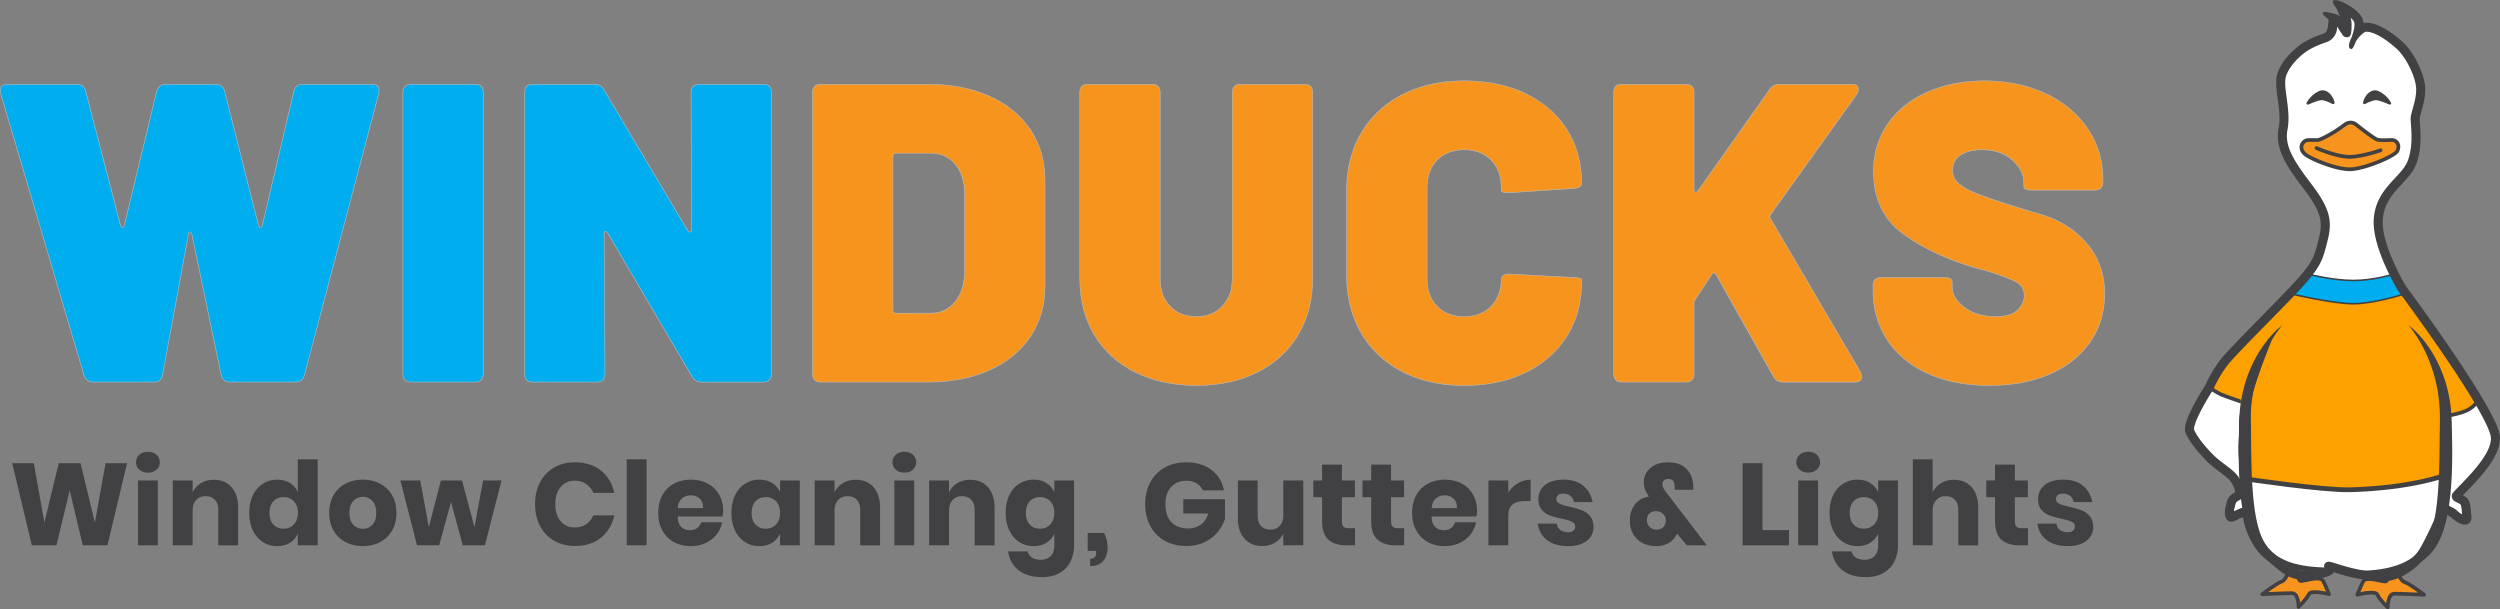 <svg height="1149.21" width="4715.08" viewBox="0 0 4715.08 1149.21" xmlns="http://www.w3.org/2000/svg">
  <rect x="0" y="0" width="4715.08" height="1149.21" fill="#808080" stroke="none"/>
  <title>Winducks - Window Cleaning, Gutters &amp;amp; Lights</title>
  <g data-name="Layer 2" id="Layer_2">
    <g id="DUCK">
      <path style="fill:#fff" d="M4460.5,58.46s-8.26,4.44-16,15c-4.89,6.67-7.2,18.81-10.67,17.34s-1.81-8.75-.47-12.27c.08-.2,1.25-3.27,3.12-7.43,4.27-11.28,7.61-25.38,4.42-31.13-2.29-4.12-6.87-8.23-11.77-11.76,1.07,2.39,2,4.42,2.59,5.67,3.23,6.86,1.71,22.4.91,28.76a7,7,0,0,1-12.73,3.07c-.34-.5-8.45-12.38-12.64-19.27a9.22,9.22,0,0,0-1.45-1.8l.36,4.69a28.12,28.12,0,0,1-19.06,28.82c-8.4,2.84-20.63,7.47-31.18,13.41-21,11.81-44.91,38-47.14,58.08-1.05,9.43.65,22,2.45,35.24,2.52,18.62,5.39,39.72,1.61,59-6,30.39,9.82,57.76,45.21,104,36.57,47.82,39,70.92,30.56,104.62l-.43,1.71c-7.82,31.3-10.74,43-35.47,73-12.1,14.7-45.19,48.44-77.2,81.08-32.26,32.9-65.62,66.92-74.83,78.77a222.75,222.75,0,0,0-27.49,46.34,7.06,7.06,0,0,1-.62,1.19c-.11.17-11,16.87-20.81,35.25-18.19,34.14-15.21,41.15-15.08,41.43,7.24,14.48,16.19,26.34,34.22,45.34,7.19,7.57,16.84,14.9,25.35,21.36,8.32,6.32,15.51,11.78,20.15,17.05,6.69,7.57,16.42,24.14,14,36.34a15.16,15.16,0,0,1-8.16,11c-6.48,3.24-6.92,5.14-8.79,13.13-.27,1.15-.56,2.36-.88,3.64a35.09,35.09,0,0,0-1,7.41l12.59-5.65a15.36,15.36,0,0,1,21.53,12.22c2,16.68,13.63,50.07,36.46,68.68,4.49,3.65,8.55,7.08,12.48,10.4,17.65,14.91,29.32,24.76,44.43,24.76,25.7,0,40.75-2.52,47-5a6.91,6.91,0,0,1-.21-7.68c2.91-4.78,8.08-3.33,10.86-2.55,3.06.86,6.45,1.9,10.36,3.1,20.34,6.21,51.1,15.63,85.73,15.42h0a5.79,5.79,0,0,1,.72,0c22.55,2.32,53.95-19.13,69.12-40.63,7-9.91,26.81-50.17,34.76-70.62.27-.69.53-1.38.78-2,1.88-5,4-10.71,9.51-12.8,2.23-.85,5.86-1.36,10.44,1.06.65.35,1.53.77,2.53,1.25,5,2.43,9.1,4.48,11.56,6.94a51.42,51.42,0,0,0,13.15,9.38c-.39-2.75-.6-5.5-.8-8.16-.45-5.85-.87-11.38-3-14.6a30,30,0,0,0-5.14-2.82c-4.71-2.25-9.57-4.57-10.62-9.69a8.84,8.84,0,0,1,2.18-7.73c3.16-3.61,7.55-8.13,12.64-13.37,22-22.67,58.86-60.62,58.84-89.38,0-.15,0-.29,0-.44.45-7.3-7-36.86-86.1-153.39-43.89-64.67-88.67-124.91-89.12-125.51-.13-.18-.26-.37-.37-.56-2-3.32-49.11-81.9-45.44-133.89,2.58-36.51,22.54-57.94,40.15-76.84,9.62-10.33,18.7-20.08,23.19-30.84,10.26-24.63,8-55.64,6.78-72.29-.28-3.89-.51-7-.51-9.17,0-4.8,1.73-11,3.91-18.86,3.47-12.49,7.78-28,6.23-42-2.55-22.88-20.24-57.46-37.13-72.56-25-22.33-47.13-34-60.83-32.14m151,908.88Zm30.42-17.32h0Z"></path>
      <path style="fill:#fca100;stroke:#414042;stroke-linecap:round;stroke-linejoin:round;stroke-width:7px" d="M4554.25,644.3s20.15,33.18,30.23,65.78,17.77,76.44,17.77,76.44,34.14-4.61,50.37-12.44c17.19-8.3,21.06-20.23,21.06-20.23l-48.31-74.59L4521,527.26s-56.54,11.56-89,12.45-91.46-12.45-91.46-12.45L4226.33,651.71l-44.52,45-15.11,34.08s14.22,9.48,21.92,13,46.82,16.6,46.82,16.6.23-14.52,4.44-24.23C4241.29,733,4286.4,633,4286.4,633"></path>
      <path style="fill:#00aeef;stroke:#414042;stroke-linecap:round;stroke-linejoin:round;stroke-width:3px" d="M4535.29,554.35s-57.51,18.52-96.6,18.52-117.32-18.52-117.32-18.52l30.87-37.6S4399.61,529,4438.69,529s76.7-12.29,76.7-12.29Z" id="necklinetop"></path>
      <path style="fill:#fca100;stroke:#414042;stroke-linecap:round;stroke-linejoin:round;stroke-width:9px" d="M4602.25,786.52l-366.81-26.07s-8.3,43.26-9.19,81.48,9.78,61.33,9.78,61.33,147.12,22,197.79,20.45c114.67-3.56,175.55-26.67,175.55-26.67s1.9-39.62,1.9-54.92C4611.27,809.93,4602.25,786.52,4602.25,786.52Z"></path>
      <path style="fill:#fca100" d="M4286.4,613.48s-59.26,56.7-60.15,137.42S4236,880.44,4236,880.44s147.12,22.5,197.79,19.18c114.67-7.51,175.55-32.32,175.55-32.32s1.9-83.69,1.9-116c0-68-51-118.26-51-118.26"></path>
      <path d="M4242.13,993a3.5,3.5,0,0,1-3.31-2.35c-5-14.35-14.86-159.16-15.76-174.31-1.5-25.07,4.83-55.36,5.1-56.64a3.5,3.5,0,0,1,6.85,1.45c-.06.3-6.4,30.66-5,54.77,1.82,30.61,11.19,160.39,15.38,172.43a3.5,3.5,0,0,1-2.15,4.46A3.55,3.55,0,0,1,4242.13,993Z"></path>
      <path d="M4598.31,988.76a3.43,3.43,0,0,1-1.49-.33,3.49,3.49,0,0,1-1.68-4.65c11.18-23.82,13.8-82.48,14.92-107.53.16-3.55.29-6.52.41-8.74,1-18.21-5.58-100.29-5.65-101.12a3.5,3.5,0,1,1,7-.56c.27,3.39,6.71,83.38,5.66,102.07-.12,2.21-.25,5.15-.41,8.66-1.23,27.63-3.79,85.11-15.57,110.19A3.5,3.5,0,0,1,4598.31,988.76Z"></path>
      <path style="fill:#f7941d;stroke:#414042;stroke-linecap:round;stroke-linejoin:round;stroke-width:7px" d="M4502.88,1084.71s3,13-6,12-35-9.89-40,0-11,25-11,25,34-9,38,0,19.48,24,19.48,24-.48-26,12.52-26,56,2,56,2-29-22-37-24-17-26-17-26Z" data-name="right foot" id="right_foot"></path>
      <path style="fill:#f7941d;stroke:#414042;stroke-linecap:round;stroke-linejoin:round;stroke-width:7px" d="M4335.63,1083.71s-3,13,6,12,35-9.89,40,0,11,25,11,25-34-9-38,0-19.48,24-19.48,24,.48-26-12.52-26-56,2-56,2,29-22,37-24,17-28,17-28Z" data-name="right foot" id="right_foot-2"></path>
      <path style="fill:#f7941d;stroke:#414042;stroke-linecap:round;stroke-linejoin:round;stroke-width:7px" d="M4443.42,234.74a16.67,16.67,0,0,0-20.19-.3c-5.32,3.94-11.52,8.44-15.42,11-8,5.34-31.11,18.67-36.44,18.67h-17.08a13.72,13.72,0,0,0-12.1,20.21,21.5,21.5,0,0,0,5.18,6.46c10.66,8.89,59.25,29.33,86.07,28.44s83.7-24.89,88.15-34.66a22.1,22.1,0,0,0,1.8-6.71A12.53,12.53,0,0,0,4510.23,264c-9.45.51-22.1.81-26.86-.78C4477.87,261.43,4456.35,244.9,4443.42,234.74Z" data-name="mouth outline" id="mouth_outline"></path>
      <path style="fill:#414042" d="M4506.38,197.29c2.31.41,4.14-1.75,3.13-3.64-.72-1.34-1.51-2.6-2.33-3.83a52.52,52.52,0,0,0-5.57-6.83,54,54,0,0,0-6.68-5.87,43.68,43.68,0,0,0-8.42-5.06l-.31-.14-.4-.16-.82-.31-.82-.3a9,9,0,0,0-1.16-.35,15.11,15.11,0,0,0-6.72-.16,19,19,0,0,0-7.07,3.14,28.58,28.58,0,0,0-7.11,7.28,35.25,35.25,0,0,0-4.11,8,31.7,31.7,0,0,0-1.23,4.31v0c-.43,2,2,3.67,4.07,2.76,0,0,13.3-7.27,20.49-7.14S4506.38,197.29,4506.38,197.29Z"></path>
      <path style="fill:#414042" d="M4353.49,197.29c-2.31.41-4.15-1.75-3.13-3.64.72-1.34,1.51-2.6,2.33-3.83a52.52,52.52,0,0,1,5.57-6.83,54.59,54.59,0,0,1,6.67-5.87,44.09,44.09,0,0,1,8.43-5.06l.31-.14.4-.16.82-.31.82-.3a9.23,9.23,0,0,1,1.15-.35,15.16,15.16,0,0,1,6.73-.16,19,19,0,0,1,7.07,3.14,28.75,28.75,0,0,1,7.11,7.28,35.25,35.25,0,0,1,4.11,8,33.2,33.2,0,0,1,1.23,4.31v0c.43,2-2,3.67-4.07,2.76,0,0-13.3-7.27-20.49-7.14S4353.49,197.29,4353.49,197.29Z"></path>
      <path style="fill:none;stroke:#414042;stroke-linecap:round;stroke-linejoin:round;stroke-width:7px" d="M4369,279.26s40.31,17.78,64.89,16.59,56-12.44,56-12.44"></path>
      <path style="fill:#414042;stroke:#414042;stroke-miterlimit:10;stroke-width:3px" d="M4497.07,1094.47c-1.51,0-3-.07-4.48-.21h-.65c-36.35,0-67.91-9.64-88.87-16l-2.34-.71a13.23,13.23,0,0,1-4.76,5.1c-10.61,6.94-36.76,8.39-56.83,8.39-20.23,0-34.17-11.77-53.47-28.07-3.88-3.27-7.89-6.66-12.28-10.24-26.22-21.37-39.2-58.28-41.52-77.88a1.36,1.36,0,0,0-1.9-1.1l-18.33,8.23a6.92,6.92,0,0,1-2.87.62,10,10,0,0,1-8-3.94c-5.48-7-2.14-21.24-1.74-22.83.3-1.22.57-2.36.82-3.44,2.05-8.74,3.82-16.28,16.17-22.46.27-.14.51-.25.68-1.14,1-5.13-4.25-17-10.8-24.41-3.72-4.22-10.71-9.53-18.12-15.16-8.94-6.78-19.06-14.47-27-22.88-19.08-20.11-28.65-32.85-36.58-48.71-3.08-6.16-4.13-17.89,15.23-54.24,9.21-17.3,19.08-32.7,21.1-35.82a235.65,235.65,0,0,1,29.14-49c9.71-12.48,41.85-45.26,75.89-80,31.79-32.42,64.67-65.95,76.39-80.18,22.71-27.58,25-36.85,32.69-67.53l.43-1.72c7.43-29.74,5.17-49.2-28.1-92.72-32.83-42.92-55.47-76.31-47.83-115.23,3.33-17,.75-36-1.74-54.39-1.92-14.15-3.74-27.52-2.5-38.66C4298,120,4328.42,91,4349,79.39c11.49-6.48,24.6-11.45,33.57-14.48,6.14-2.07,7.79-6.45,9.58-14.49l1.18-12.94c-.27-3.41-13.66-11.36-10.67-13,2.42-1.36,18.26,2.33,20.75,3.41a27.15,27.15,0,0,1,14.28,9.19c-2.51-5.53-6.72-15.09-9.27-20.92-1.48-3.36-9.46-12-6.5-14.2,2.55-1.86,14.88,2.85,17.51,4.4,4.28,2,25.75,12.66,33.64,26.87a26.37,26.37,0,0,1,3,12,12.7,12.7,0,0,1,1.7-.4c23.19-3.66,52.34,17.27,72.71,35.47,19.32,17.27,38.82,55.33,41.72,81.45,1.86,16.69-3.06,34.4-6.65,47.32-1.75,6.29-3.4,12.23-3.4,15.12,0,1.69.22,4.68.47,8.15,1.3,17.82,3.72,51-7.82,78.69-5.45,13.08-15.37,23.73-25.87,35-16.81,18.05-34.2,36.71-36.42,68.28-3.26,46.14,40.25,120.28,43.29,125.39,3.41,4.6,46.75,63.1,89.25,125.73,25.93,38.2,46.48,70.46,61.11,95.9,25.21,43.86,27.78,58.71,27.39,66-.13,34.4-39.35,74.79-62.8,98.94-3,3.09-5.76,5.93-8.12,8.43,3.94,1.89,8,3.85,10.4,7.26,4.46,6.35,5,14.15,5.63,21.69.23,3,.44,5.8.88,8.44,1.57,9.4-2.79,13.16-5.53,14.57-11.95,6.15-31.36-13.06-31.55-13.26-1.1-1-5.76-3.27-7.74-4.23l-1.84-.89c-.5,1.11-1,2.57-1.46,3.68q-.4,1.1-.84,2.22c-7.9,20.31-28,61.8-36.37,73.61C4557.43,1071.51,4524.82,1094.47,4497.07,1094.47Zm-36.57-1036s-8.26,4.44-16,15c-4.89,6.67-7.2,18.81-10.67,17.34s-1.81-8.75-.47-12.27c.08-.2,1.25-3.27,3.12-7.43,4.27-11.28,7.61-25.38,4.42-31.13-2.29-4.12-6.87-8.23-11.77-11.76,1.07,2.39,2,4.42,2.59,5.67,3.23,6.86,1.71,22.4.91,28.76a7,7,0,0,1-12.73,3.07c-.34-.5-8.45-12.38-12.64-19.27a9.22,9.22,0,0,0-1.45-1.8l.36,4.69a28.12,28.12,0,0,1-19.06,28.82c-8.4,2.84-20.63,7.47-31.18,13.41-21,11.81-44.91,38-47.14,58.08-1.05,9.43.65,22,2.45,35.24,2.52,18.62,5.39,39.72,1.61,59-6,30.39,9.82,57.76,45.21,104,36.57,47.82,39,70.92,30.56,104.62l-.43,1.71c-7.82,31.3-10.74,43-35.47,73-12.1,14.7-45.19,48.44-77.2,81.08-32.26,32.9-65.62,66.92-74.83,78.77a222.75,222.75,0,0,0-27.49,46.34,7.06,7.06,0,0,1-.62,1.19c-.11.17-11,16.87-20.81,35.25-18.19,34.14-15.21,41.15-15.08,41.43,7.24,14.48,16.19,26.34,34.22,45.34,7.19,7.57,16.84,14.9,25.35,21.36,8.32,6.32,15.51,11.78,20.15,17.05,6.69,7.57,16.42,24.14,14,36.34a15.16,15.16,0,0,1-8.16,11c-6.48,3.24-6.92,5.14-8.79,13.13-.27,1.15-.56,2.36-.88,3.64a35.09,35.09,0,0,0-1,7.41l12.59-5.65a15.36,15.36,0,0,1,21.53,12.22c2,16.68,13.63,50.07,36.46,68.68,4.49,3.65,8.55,7.08,12.48,10.4,17.65,14.91,29.32,24.76,44.43,24.76,25.7,0,40.75-2.52,47-5a6.91,6.91,0,0,1-.21-7.68c2.91-4.78,8.08-3.33,10.86-2.55,3.06.86,6.45,1.9,10.36,3.1,20.34,6.21,51.1,15.63,85.73,15.42h0a5.79,5.79,0,0,1,.72,0c22.55,2.32,53.95-19.13,69.12-40.63,7-9.91,26.81-50.17,34.76-70.62.27-.69.53-1.38.78-2,1.88-5,4-10.71,9.51-12.8,2.23-.85,5.86-1.36,10.44,1.06.65.35,1.53.77,2.53,1.25,5,2.43,9.1,4.48,11.56,6.94a51.42,51.42,0,0,0,13.15,9.38c-.39-2.75-.6-5.5-.8-8.16-.45-5.85-.87-11.38-3-14.6a30,30,0,0,0-5.14-2.82c-4.71-2.25-9.57-4.57-10.62-9.69a8.84,8.84,0,0,1,2.18-7.73c3.16-3.61,7.55-8.13,12.64-13.37,22-22.67,58.86-60.62,58.84-89.38,0-.15,0-.29,0-.44.45-7.3-7-36.86-86.1-153.39-43.89-64.67-88.67-124.91-89.12-125.51-.13-.18-.26-.37-.37-.56-2-3.32-49.11-81.9-45.44-133.89,2.58-36.51,22.54-57.94,40.15-76.84,9.62-10.33,18.7-20.08,23.19-30.84,10.26-24.63,8-55.64,6.78-72.29-.28-3.89-.51-7-.51-9.17,0-4.8,1.73-11,3.91-18.86,3.47-12.49,7.78-28,6.23-42-2.55-22.88-20.24-57.46-37.13-72.56-25-22.33-47.13-34-60.83-32.14m181.37,891.56h0ZM4411.41,17.71l0,0Z"></path>
      <path style="fill:#414042" d="M4304.48,613.48a162.92,162.92,0,0,0-11.23,14.68c-3.49,5-6.76,10.21-9.85,15.45s-6,10.59-8.67,16-5.23,10.91-7.53,16.49a282.29,282.29,0,0,0-19,69.11c-.85,5.9-1.49,11.82-2,17.75s-.81,11.87-.95,17.82c-.08,3-.05,5.95-.08,8.92l.11,9.08.23,18.52c.07,12.32.17,24.59.38,36.83s.43,24.45.89,36.62,1.09,24.3,2,36.35,2.23,24,3.94,35.85c.89,5.9,1.89,11.76,3.13,17.53.6,2.89,1.27,5.74,1.95,8.59s1.45,5.66,2.28,8.43a134.55,134.55,0,0,0,5.86,16.05,85.51,85.51,0,0,0,8.13,14.47A80.6,80.6,0,0,0,4285,1040.6a85.56,85.56,0,0,0,13.35,10.13,115.13,115.13,0,0,0,32.2,13,220.22,220.22,0,0,0,35.76,5.56c12.18,1,24.52,1.31,36.91,1.38a286.13,286.13,0,0,1-36.94,5.24,192,192,0,0,1-37.86-.7,119.42,119.42,0,0,1-37.55-10.75,92.78,92.78,0,0,1-31.61-25.07,105.31,105.31,0,0,1-11.17-17,140.73,140.73,0,0,1-7.87-18.27,243.11,243.11,0,0,1-9.71-37.36c-4.61-25-6.57-50.11-7.59-75.06-.47-12.47-.62-24.92-.68-37.34s.22-24.81.45-37.16l.46-18.47.11-4.63.15-4.79q.21-4.78.58-9.56.75-9.56,2.07-19c.9-6.32,2.07-12.6,3.42-18.84a250.17,250.17,0,0,1,27-71,226.26,226.26,0,0,1,21.38-31.12C4285.79,630,4294.54,621,4304.48,613.48Z"></path>
      <path style="fill:#414042" d="M4542.71,613.48c10,7.5,18.74,16.62,26.74,26.32,4,4.85,7.76,9.93,11.35,15.13s6.91,10.6,10.08,16.11a250.3,250.3,0,0,1,27,71.29c1.33,6.27,2.51,12.57,3.39,18.92s1.56,12.72,2,19.11q.38,4.78.55,9.6l.15,4.8.11,4.62.46,18.53c.22,12.39.43,24.82.43,37.28s-.22,25-.72,37.47c-1.06,25-3.05,50.19-7.77,75.31a238.33,238.33,0,0,1-10,37.46,133.59,133.59,0,0,1-8.11,18.28,110.51,110.51,0,0,1-11.33,16.87,103.45,103.45,0,0,1-31,25.53,124.1,124.1,0,0,1-37,12.68,173.16,173.16,0,0,1-38,2.46q-9.42-.36-18.73-1.53c-6.2-.83-12.36-1.77-18.45-3a350.14,350.14,0,0,0,36.94-2,193.11,193.11,0,0,0,35.49-7.17,120.74,120.74,0,0,0,31.7-14.74,98.2,98.2,0,0,0,13.23-10.72,93.23,93.23,0,0,0,19.29-27.33,130.31,130.31,0,0,0,6-16c1.7-5.55,3.1-11.25,4.35-17s2.31-11.65,3.2-17.57c1.76-11.84,3.13-23.84,4-35.93s1.66-24.25,2.06-36.46.79-24.46.92-36.74.32-24.59.38-36.94l.23-18.58.11-9.13c0-3,0-6-.07-9a300.65,300.65,0,0,0-2.87-35.69,282.67,282.67,0,0,0-18.94-69.35q-3.46-8.4-7.55-16.55c-2.67-5.47-5.62-10.8-8.69-16.09s-6.37-10.46-9.88-15.52A161.86,161.86,0,0,0,4542.71,613.48Z"></path>
      <path style="fill:#414042" d="M4280.82,641.35s-27.18,68.8-31.94,87.17-6.75,31.93-6.75,31.93"></path>
      <path style="fill:#414042" d="M4242.13,764a2.92,2.92,0,0,1-.51,0,3.5,3.5,0,0,1-3-4c.09-.56,2.09-14,6.84-32.3s30.95-84.76,32.07-87.58a3.5,3.5,0,0,1,6.51,2.57c-.27.69-27.16,68.82-31.81,86.77s-6.66,31.42-6.68,31.56A3.5,3.5,0,0,1,4242.13,764Z"></path>
    </g>
    <g id="FONT">
      <g data-name="WINDUCKS GROUP" id="WINDUCKS_GROUP">
        <path style="fill:#00aeef" d="M434.34,720.64c-9.85,0-15.67-4.72-17.31-14L361.76,441.5c-1-2.4-2.19-3.78-3.6-4l-.27,0c-1.4,0-2.05,2.18-2.35,4L306.67,706.62c-1.64,9.3-7.19,14-16.51,14H176.42c-9.29,0-15.38-4.43-18.1-13.17L1.32,176.4a18.57,18.57,0,0,1-.82-5.74c0-7.78,4.75-11.72,14.12-11.72H144.38c9.29,0,15.11,4.44,17.31,13.2l65.68,253.11c1,2.42,2.25,3.63,3.92,3.63s2.62-1.18,3.11-3.6l60.88-252.34c2.73-9.3,8.55-14,17.31-14h93.72c9.28,0,15.11,4.44,17.3,13.2l64.08,253.11c1,2.42,2.26,3.63,3.92,3.63s2.63-1.18,3.12-3.6L554,172.94c2.18-9.29,8-14,17.31-14H701.07c5.48,0,9.39,1.55,11.62,4.61s2.78,7.36,1.69,12.81L574.2,707.45c-2.19,8.75-8,13.19-17.31,13.19Z"></path>
        <path style="fill:#bcbec0" d="M701.07,159.44c5.34,0,9.08,1.48,11.22,4.41s2.66,7.08,1.6,12.41L573.72,707.33q-3.21,12.81-16.83,12.81H434.34q-14.41,0-16.82-13.62L362.25,441.39c-1.08-2.66-2.4-4.13-4-4.4l-.36,0c-1.41,0-2.36,1.47-2.85,4.43L306.18,706.52q-2.4,13.63-16,13.62H176.42q-13.63,0-17.62-12.81L1.8,176.26a18.09,18.09,0,0,1-.8-5.6q0-11.22,13.62-11.22H144.38q13.6,0,16.82,12.82l65.68,253.11c1.07,2.68,2.53,4,4.41,4s3.06-1.33,3.6-4l60.88-252.31q4-13.62,16.82-13.62h93.72q13.6,0,16.82,12.82l64.08,253.11c1.06,2.68,2.53,4,4.4,4s3.07-1.33,3.61-4l59.27-252.31q3.19-13.62,16.82-13.62H701.07m0-1H571.31c-9.57,0-15.55,4.84-17.79,14.39L494.24,425.14c-.65,3.24-2.09,3.24-2.63,3.24s-2.11,0-3.45-3.32L424.1,172c-2.26-9-8.25-13.57-17.79-13.57H312.59c-9,0-15,4.82-17.78,14.34L233.92,425.14c-.65,3.24-2.09,3.24-2.63,3.24s-2.12,0-3.46-3.32L162.17,172c-2.26-9-8.24-13.57-17.79-13.57H14.62C2.54,158.44,0,165.08,0,170.66a19.16,19.16,0,0,0,.85,5.91l157,531c2.8,9,9,13.53,18.58,13.53H290.16c9.6,0,15.32-4.86,17-14.44L356,441.57c.18-1.1.71-3.61,1.86-3.61a.62.62,0,0,1,.19,0c1.21.2,2.29,1.45,3.21,3.71l55.25,265c1.68,9.55,7.68,14.41,17.8,14.41H556.89c9.55,0,15.54-4.56,17.8-13.57L714.86,176.52v-.06c1.12-5.59.52-10-1.77-13.2s-6.38-4.82-12-4.82Z"></path>
        <rect style="fill:#00aeef" ry="15.72" rx="15.72" height="561.7" width="151.59" y="158.94" x="759.84"></rect>
        <path style="fill:#bcbec0" d="M895.71,159.44q15.21,0,15.22,15.22V704.92q0,15.23-15.22,15.22H775.56q-15.22,0-15.22-15.22V174.66q0-15.21,15.22-15.22H895.71m0-1H775.56c-10.76,0-16.22,5.46-16.22,16.22V704.92c0,10.76,5.46,16.22,16.22,16.22H895.71c10.77,0,16.22-5.46,16.22-16.22V174.66c0-10.76-5.45-16.22-16.22-16.22Z"></path>
        <path style="fill:#00aeef" d="M1323.92,720.64c-8.71,0-15.06-3.59-18.86-10.68L1146.47,440.05c-1.35-2.25-2.79-3.4-4.28-3.4l-.43,0c-.58.09-2.37.35-2.37,4.71l1.6,263.53c0,10.43-5.29,15.72-15.72,15.72H1005.12c-10.43,0-15.72-5.29-15.72-15.72V174.66c0-10.43,5.29-15.72,15.72-15.72h115.35c8.69,0,15,3.59,18.86,10.68l157.79,265.11c1.46,1.95,2.94,3,4.37,3,.67,0,2.71,0,2.71-5.11l-.8-257.92c0-10.43,5.28-15.72,15.71-15.72h120.15c10.43,0,15.72,5.29,15.72,15.72V704.92c0,10.43-5.29,15.72-15.72,15.72Z"></path>
        <path style="fill:#bcbec0" d="M1439.26,159.44q15.21,0,15.22,15.22V704.92q0,15.23-15.22,15.22H1323.92q-12.83,0-18.42-10.41L1146.9,439.79c-1.46-2.42-3-3.64-4.71-3.64a2.89,2.89,0,0,0-.5,0q-2.81.4-2.8,5.2l1.6,263.53q0,15.23-15.22,15.22H1005.12q-15.23,0-15.22-15.22V174.66q0-15.21,15.22-15.22h115.35q12.79,0,18.42,10.41L1296.69,435c1.6,2.14,3.2,3.2,4.8,3.2,2.13,0,3.21-1.87,3.21-5.61l-.8-257.92q0-15.21,15.21-15.22h120.15m0-1H1319.11c-10.76,0-16.21,5.46-16.21,16.22l.8,257.93c0,4.6-1.66,4.6-2.21,4.6-1.25,0-2.59-.93-4-2.76L1139.75,169.34c-3.9-7.22-10.39-10.9-19.28-10.9H1005.12c-10.76,0-16.22,5.46-16.22,16.22V704.92c0,10.76,5.46,16.22,16.22,16.22h120.15c10.76,0,16.22-5.46,16.22-16.22l-1.6-263.53c0-3.93,1.47-4.14,1.95-4.21a2,2,0,0,1,.35,0c1.3,0,2.59,1.06,3.85,3.16l158.6,269.93c3.87,7.22,10.37,10.9,19.28,10.9h115.34c10.77,0,16.22-5.46,16.22-16.22V174.66c0-10.76-5.45-16.22-16.22-16.22Z"></path>
        <path style="fill:#f7941d" d="M1548.19,720.64c-10.43,0-15.72-5.29-15.72-15.72V174.66c0-10.43,5.29-15.72,15.72-15.72h202.65c43.1,0,81.85,7.56,115.15,22.47s59.39,36.28,77.51,63.46,27.32,59.1,27.32,94.8V539.92c0,35.7-9.19,67.59-27.32,94.79s-44.21,48.55-77.51,63.46-72,22.47-115.15,22.47ZM1690,288.9c-4,0-5.91,1.94-5.91,5.91v290c0,4,1.88,5.91,5.91,5.91h66.48c17.92,0,32.88-7.08,44.47-21s17.78-32.61,18.31-55.36v-149c0-22.72-5.89-41.34-17.51-55.35s-27.1-21.05-46.07-21.05Z"></path>
        <path style="fill:#bcbec0" d="M1750.84,159.44q64.89,0,115,22.43t77.29,63.28q27.23,40.85,27.24,94.52V539.92q0,53.67-27.24,94.51t-77.29,63.28q-50.07,22.44-115,22.43H1548.19q-15.23,0-15.22-15.22V174.66q0-15.21,15.22-15.22h202.65M1690,591.18h66.48q27.22,0,44.86-21.23t18.42-55.67v-149q0-34.44-17.62-55.67t-46.46-21.23H1690q-6.42,0-6.41,6.41v290q0,6.42,6.41,6.41m60.87-432.74H1548.19c-10.76,0-16.22,5.46-16.22,16.22V704.92c0,10.76,5.46,16.22,16.22,16.22h202.65c43.2,0,82-7.57,115.36-22.51s59.53-36.37,77.72-63.64,27.4-59.27,27.4-95.07V339.67c0-35.8-9.22-67.79-27.4-95.08s-44.33-48.66-77.72-63.63-72.18-22.52-115.36-22.52ZM1690,590.18c-3.74,0-5.41-1.67-5.41-5.41v-290c0-3.74,1.67-5.41,5.41-5.41h65.68c18.81,0,34.18,7,45.69,20.87s17.39,32.43,17.39,55v149c-.53,22.61-6.65,41.13-18.19,55s-26.33,20.86-44.09,20.86Z"></path>
        <path style="fill:#f7941d" d="M2256.51,727.05c-43.14,0-81.89-8.37-115.16-24.88s-59.39-40.29-77.51-70.68-27.3-66-27.3-106V174.66c0-10.43,5.29-15.72,15.72-15.72h120.15c10.43,0,15.72,5.29,15.72,15.72V525.5c0,21.67,6.28,39.2,18.68,52.12s29.1,19.47,49.7,19.47c20.06,0,36.51-6.69,48.9-19.87s18.69-30.59,18.69-51.72V174.66c0-10.43,5.29-15.72,15.72-15.72H2460c10.43,0,15.72,5.29,15.72,15.72V525.5c0,39.94-9.19,75.6-27.31,106s-44.07,54.17-77.1,70.68S2299.64,727.05,2256.51,727.05Z"></path>
        <path style="fill:#bcbec0" d="M2460,159.44q15.2,0,15.22,15.22V525.5q0,60.07-27.24,105.73t-76.89,70.49q-49.68,24.84-114.55,24.83t-114.94-24.83q-50.07-24.83-77.3-70.49T2037,525.5V174.66q0-15.21,15.22-15.22h120.15q15.21,0,15.22,15.22V525.5q0,32.85,18.82,52.46t50.06,19.63q30.43,0,49.26-20t18.83-52.06V174.66q0-15.21,15.22-15.22H2460m0-1H2339.82c-10.76,0-16.22,5.46-16.22,16.22V525.5c0,21-6.24,38.28-18.55,51.38s-28.63,19.71-48.54,19.71c-20.46,0-37.06-6.5-49.34-19.32s-18.54-30.24-18.54-51.77V174.66c0-10.76-5.46-16.22-16.22-16.22H2052.26c-10.76,0-16.22,5.46-16.22,16.22V525.5c0,40,9.21,75.8,27.37,106.24s44.32,54.32,77.72,70.87,72.16,24.94,115.38,24.94,81.9-8.39,115-24.94,59.13-40.39,77.31-70.87,27.38-66.21,27.38-106.24V174.66c0-10.76-5.46-16.22-16.22-16.22Z"></path>
        <path style="fill:#f7941d" d="M2761.45,727.05c-43.68,0-82.7-8.64-116-25.69s-59.51-41.49-77.9-72.68-27.7-67.77-27.7-108.79V358.09c0-40.48,9.32-76.68,27.7-107.59s44.6-55.22,77.9-72.28,72.31-25.69,116-25.69,82.67,8.11,116,24.08,59.51,38.83,77.9,67.87S2983,307.72,2983,346.07c0,5.09-5,8.22-14.86,9.31l-120.17,8h-4c-8.42,0-12.52-1.48-12.52-4.51v-4.81c0-21.64-6.42-39.18-19.08-52.11s-29.79-19.48-50.91-19.48-38.24,6.56-50.9,19.48-19.08,30.47-19.08,52.11V526.3c0,21.13,6.42,38.39,19.08,51.31s29.78,19.48,50.9,19.48,38.26-6.55,50.91-19.48,19.08-30.18,19.08-51.31c0-2.83,1.56-5.27,4.64-7.23a16.18,16.18,0,0,1,8.83-2.26,28.23,28.23,0,0,1,3.11.18l120.12,6.41c10.16.57,14.89,2,14.89,4.5v4c0,38.37-9.32,72.69-27.71,102s-44.59,52.41-77.9,68.67S2805.13,727.05,2761.45,727.05Z"></path>
        <path style="fill:#bcbec0" d="M2761.45,153q65.67,0,115.75,24t77.7,67.69q27.63,43.67,27.63,101.32,0,7.21-14.42,8.82l-120.15,8h-4q-12,0-12-4v-4.81q0-32.83-19.22-52.46T2761.45,282q-32,0-51.26,19.63T2691,354.08V526.3q0,32,19.22,51.66t51.26,19.63q32,0,51.27-19.63t19.22-51.66c0-2.67,1.47-4.93,4.41-6.81a15.68,15.68,0,0,1,8.56-2.18,27.18,27.18,0,0,1,3.05.18l120.15,6.41q14.41.79,14.42,4v4q0,57.66-27.63,101.72t-77.7,68.49q-50.07,24.45-115.75,24.43t-115.74-25.63q-50.07-25.63-77.7-72.49t-27.63-108.54V358.09q0-60.87,27.63-107.33t77.7-72.09Q2695.77,153,2761.45,153m0-1c-43.74,0-82.83,8.66-116.2,25.75s-59.66,41.48-78.1,72.46-27.77,67.28-27.77,107.85v161.8c0,41.11,9.34,77.8,27.77,109.05s44.72,55.78,78.1,72.87,72.44,25.74,116.2,25.74,82.84-8.25,116.19-24.53,59.67-39.46,78.1-68.85,27.79-63.79,27.79-102.26v-4c0-2.9-4.59-4.4-15.36-5L2848,516.49a28.45,28.45,0,0,0-3.13-.18,16.7,16.7,0,0,0-9.1,2.34c-3.23,2.06-4.87,4.63-4.87,7.65,0,21-6.37,38.14-18.94,51s-29.56,19.33-50.55,19.33-38-6.5-50.54-19.33-18.94-30-18.94-51V354.08c0-21.51,6.37-38.92,18.94-51.76S2740.48,283,2761.45,283s38,6.51,50.55,19.33,18.94,30.25,18.94,51.76v4.81c0,4.49,7.43,5,13,5H2848l120.15-8c10.2-1.12,15.35-4.42,15.35-9.81,0-38.45-9.35-72.72-27.79-101.86s-44.72-52-78.11-68.05S2805.19,152,2761.45,152Z"></path>
        <path style="fill:#f7941d" d="M3362.76,720.64c-8.18,0-14.26-3.59-18.06-10.68L3236.57,517.73c-1-2-2.3-3-4-3s-3,1-4,2.93L3197.37,565a18.46,18.46,0,0,0-2.32,7.74V704.92c0,10.43-5.29,15.72-15.72,15.72H3059.18c-10.43,0-15.72-5.29-15.72-15.72V174.66c0-10.43,5.29-15.72,15.72-15.72h120.15c10.43,0,15.72,5.29,15.72,15.72V358.09c0,2.45.8,3.87,2.44,4.32a3.37,3.37,0,0,0,1,.15c1.28,0,2.53-.8,3.7-2.37l135.36-191.42c4.34-6.52,10.68-9.83,18.83-9.83h136.17c8.31,0,12.52,3.13,12.52,9.31a15.51,15.51,0,0,1-3.32,9.93L3339.94,404c-2,3-2.29,5.75-.78,8.26L3509,701.47a20.43,20.43,0,0,1,2.47,9.06c0,6.71-4.47,10.11-13.31,10.11Z"></path>
        <path style="fill:#bcbec0" d="M3492.52,159.44q12,0,12,8.81a14.92,14.92,0,0,1-3.21,9.61l-161.8,225.89q-3.21,4.8-.8,8.81l169.81,289.16a19.94,19.94,0,0,1,2.4,8.81q0,9.62-12.81,9.61H3362.76q-12,0-17.62-10.41L3237,517.49c-1.07-2.13-2.54-3.21-4.4-3.21s-3.34,1.08-4.41,3.21L3197,564.75a18.92,18.92,0,0,0-2.4,8V704.92q0,15.23-15.22,15.22H3059.18q-15.22,0-15.22-15.22V174.66q0-15.21,15.22-15.22h120.15q15.21,0,15.22,15.22V358.09q0,4,2.8,4.81a4.38,4.38,0,0,0,1.11.16q2.17,0,4.1-2.57l135.37-191.44q6.41-9.6,18.42-9.61h136.17m0-1H3356.35c-8.33,0-14.81,3.39-19.25,10.06L3201.74,359.92c-1.06,1.41-2.16,2.14-3.28,2.14a2.71,2.71,0,0,1-.83-.13c-.9-.25-2.08-.92-2.08-3.84V174.66c0-10.76-5.46-16.22-16.22-16.22H3059.18c-10.76,0-16.22,5.46-16.22,16.22V704.92c0,10.76,5.46,16.22,16.22,16.22h120.15c10.76,0,16.22-5.46,16.22-16.22V572.76a17.89,17.89,0,0,1,2.27-7.51L3229,518l0,0,0,0c.89-1.79,2-2.66,3.51-2.66s2.61.87,3.51,2.66l108.16,192.28c3.89,7.24,10.11,10.92,18.49,10.92h135.37c11.42,0,13.81-5.77,13.81-10.61a21.07,21.07,0,0,0-2.5-9.26l0,0,0,0L3339.59,412.05c-1.4-2.34-1.15-4.87.77-7.75l161.77-225.83a16,16,0,0,0,3.41-10.22c0-4.47-2.26-9.81-13-9.81Z"></path>
        <path style="fill:#f7941d" d="M3751.8,727.05c-43.15,0-81.76-7.43-114.75-22.07s-59-35.86-77.11-63.06-27.32-59.08-27.32-94.79v-8c0-10.43,5.29-15.72,15.72-15.72h117.75c10.43,0,15.72,2.86,15.72,8.51v8.81c0,14.2,7.75,27.27,23,38.85s34.89,17.52,58.17,17.52c19.54,0,33.7-4.13,42.1-12.28s12.67-17.32,12.67-27.27c0-11.49-5.3-20.23-15.76-26-10.62-5.82-30.26-13.09-58.38-21.58l-23.22-6.41c-52.71-16-97.5-37.56-133.13-64.16s-53.87-65.88-53.87-116.54c0-33.59,9.2-63.74,27.33-89.6s43.38-46,75.1-59.85,67.74-20.87,107.14-20.87c41.51,0,79.71,7.83,113.54,23.28s60.85,37.61,80.31,65.85,29.32,61,29.32,97.21v4c0,10.43-5.29,15.72-15.72,15.72H3832.7c-10.58,0-15.72-2.26-15.72-6.91v-6.41c0-15.79-7.22-30.35-21.46-43.28s-33.83-19.5-58.14-19.5c-16.9,0-30.41,3.48-40.17,10.33s-14.6,16.37-14.6,28.42a31.68,31.68,0,0,0,10.65,24.07c7.14,6.61,18.27,13.05,33.09,19.13s38,14,68.85,23.61c4.31,1.62,23.3,7.41,56.46,17.22,33.32,9.87,61.56,28,83.94,53.82s33.77,57.65,33.77,94.44c0,34.65-9.2,65.47-27.33,91.6s-43.94,46.54-76.7,60.65S3794.39,727.05,3751.8,727.05Z"></path>
        <path style="fill:#bcbec0" d="M3743,153q62.48,0,113.34,23.23t80.1,65.68q29.22,42.48,29.23,96.93v4q0,15.22-15.22,15.22H3832.7q-15.22,0-15.22-6.41v-6.41q0-24-21.63-43.65T3737.38,282q-25.65,0-40.45,10.42t-14.82,28.83a32,32,0,0,0,10.81,24.43q10.82,10,33.24,19.23t68.89,23.63q6.4,2.4,56.47,17.22t83.7,53.67q33.65,38.85,33.65,94.11,0,52.08-27.24,91.32t-76.49,60.47q-49.26,21.24-113.34,21.23-64.89,0-114.55-22t-76.89-62.88q-27.24-40.85-27.24-94.51v-8q0-15.21,15.22-15.22h117.75q15.21,0,15.22,8v8.81q0,21.63,23.23,39.25T3763,597.59q29.63,0,42.45-12.42t12.82-27.63q0-17.61-16-26.43t-58.47-21.63l-23.23-6.41q-79.3-24-133-64.08t-53.67-116.14q0-50.48,27.24-89.32t74.89-59.67Q3683.71,153,3743,153m0-1c-39.47,0-75.59,7-107.34,20.91s-57.15,34.1-75.31,60-27.42,56.19-27.42,89.89c0,25.39,4.55,48.11,13.51,67.5A128.62,128.62,0,0,0,3587,439.79c35.67,26.64,80.51,48.25,133.28,64.24l23.25,6.41c28.07,8.48,47.67,15.73,58.26,21.54,10.43,5.75,15.5,14.11,15.5,25.56,0,9.81-4.21,18.87-12.51,26.91s-22.36,12.14-41.76,12.14c-23.17,0-42.64-5.86-57.87-17.42s-22.83-24.42-22.83-38.45v-8.81c0-6-5.46-9-16.22-9H3548.34c-10.76,0-16.22,5.45-16.22,16.22v8c0,35.81,9.22,67.8,27.4,95.07s44.2,48.55,77.33,63.24,71.73,22.11,115,22.11c42.66,0,80.93-7.17,113.73-21.31s58.73-34.61,76.92-60.82,27.42-57.13,27.42-91.89c0-36.91-11.4-68.8-33.89-94.77s-50.76-44.07-84.17-54c-33.16-9.81-52.13-15.59-56.41-17.2h-.05c-30.87-9.57-54-17.51-68.81-23.6s-25.85-12.46-32.94-19a31.19,31.19,0,0,1-10.49-23.7c0-11.88,4.84-21.3,14.39-28S3720.59,283,3737.38,283c24.19,0,43.63,6.52,57.8,19.37s21.3,27.27,21.3,42.91v6.41c0,5,5.3,7.41,16.22,7.41h117.74c10.77,0,16.22-5.46,16.22-16.22v-4c0-36.34-9.89-69.14-29.41-97.49s-46.6-50.53-80.51-66S3784.57,152,3743,152Z"></path>
      </g>
      <path style="fill:#414042" d="M239.63,873.6l-37,154.83H156.19L131.44,924.84l-25,103.59H60.05L23,873.6H63.77L83.7,985.73,110.85,873.6h41L179,985.73,199.11,873.6Z"></path>
      <path style="fill:#414042" d="M262.79,857.72q6.13-5.58,16.21-5.58t16.21,5.58a18.3,18.3,0,0,1,6.13,14.13,18,18,0,0,1-6.13,13.9q-6.13,5.6-16.21,5.59t-16.21-5.59a18,18,0,0,1-6.13-13.9A18.3,18.3,0,0,1,262.79,857.72Zm34.83,48.51v122.2H260.17V906.23Z"></path>
      <path style="fill:#414042" d="M436.77,918.93q12.36,14,12.37,38.55v71H411.69V961.86q0-12.27-6.46-19.17T388,935.8q-11.39,0-18.07,7.22t-6.68,20.59v64.82H325.84V906.23h37.45v22.34A40.29,40.29,0,0,1,379,911.27q10.4-6.36,24.42-6.35Q424.39,904.92,436.77,918.93Z"></path>
      <path style="fill:#414042" d="M547,911.05a36.91,36.91,0,0,1,14.67,17.3v-62h37.45v162.06H561.66v-22.12a36.86,36.86,0,0,1-14.67,17.3Q536.91,1030,522.9,1030a49.47,49.47,0,0,1-27-7.55q-11.94-7.56-18.83-21.79t-6.9-33.29q0-19.26,6.9-33.4t18.83-21.68a49.47,49.47,0,0,1,27-7.55Q536.91,904.7,547,911.05Zm-31.43,34.38q-7.33,7.89-7.34,21.9t7.34,21.9q7.34,7.89,19.38,7.88,11.84,0,19.38-8.1t7.56-21.68q0-13.8-7.56-21.79t-19.38-8Q522.9,937.55,515.56,945.43Z"></path>
      <path style="fill:#414042" d="M716.91,912.25A55.46,55.46,0,0,1,739.47,934q8.21,14.25,8.21,33.29t-8.21,33.29a55.46,55.46,0,0,1-22.56,21.79q-14.35,7.56-32.52,7.55t-32.63-7.55a55.19,55.19,0,0,1-22.67-21.79q-8.22-14.24-8.21-33.29T629.09,934a55.19,55.19,0,0,1,22.67-21.79q14.44-7.56,32.63-7.55T716.91,912.25Zm-50.59,32.63Q659,952.67,659,967.33t7.34,22.34a24,24,0,0,0,18.07,7.66,23.65,23.65,0,0,0,18-7.66q7.23-7.67,7.23-22.34t-7.23-22.45a23.5,23.5,0,0,0-18-7.77A23.86,23.86,0,0,0,666.32,944.88Z"></path>
      <path style="fill:#414042" d="M945.89,906.23l-31.31,122.2H872.75l-22.12-81.9-22.34,81.9H786.46l-31.32-122.2h37.45l16.21,88,22.77-88h39.86l23.44,88.26,16.2-88.26Z"></path>
      <path style="fill:#414042" d="M1133.46,887.61q19.38,15.55,25.08,42H1118.9a36.39,36.39,0,0,0-13.47-16.86q-9.09-6.13-21.57-6.13-16.42,0-26.5,12t-10.07,32.2q0,20.15,10.07,32.08t26.5,11.93q12.48,0,21.57-6.13a36.46,36.46,0,0,0,13.47-16.64h39.64q-5.7,26.28-25.08,41.94t-48.94,15.66q-22.56,0-39.64-10a67.58,67.58,0,0,1-26.39-27.92q-9.32-18-9.31-41t9.31-41A67.64,67.64,0,0,1,1044.88,882q17.08-10,39.64-10Q1114.09,872.07,1133.46,887.61Z"></path>
      <path style="fill:#414042" d="M1219.44,866.37v162.06H1182V866.37Z"></path>
      <path style="fill:#414042" d="M1362.79,974.12H1278q.66,13.8,7,19.82t16.21,6q8.31,0,13.79-4.16a19.43,19.43,0,0,0,7.23-10.73h39.64a51.81,51.81,0,0,1-10.51,23.1,56.13,56.13,0,0,1-20.59,16A65.15,65.15,0,0,1,1303,1030q-18,0-31.87-7.55a54,54,0,0,1-21.79-21.79q-7.87-14.24-7.88-33.29,0-19.26,7.77-33.4A53.34,53.34,0,0,1,1271,912.25q14-7.56,32-7.55,18.18,0,32,7.44a52.59,52.59,0,0,1,21.35,20.92q7.56,13.47,7.56,31A51.7,51.7,0,0,1,1362.79,974.12Zm-43.25-33.84a23.79,23.79,0,0,0-16.53-6q-10.3,0-17.08,6.13t-7.67,18H1326Q1326.23,946.31,1319.54,940.28Z"></path>
      <path style="fill:#414042" d="M1456.33,911.05a38.18,38.18,0,0,1,14.89,17.3V906.23h37.23v122.2h-37.23v-22.12a38.13,38.13,0,0,1-14.89,17.3q-10.08,6.36-24.09,6.35a49.47,49.47,0,0,1-27-7.55q-11.94-7.56-18.83-21.79t-6.9-33.29q0-19.26,6.9-33.4t18.83-21.68a49.47,49.47,0,0,1,27-7.55Q1446.25,904.7,1456.33,911.05Zm-31.43,34.38q-7.34,7.89-7.34,21.9t7.34,21.9q7.33,7.89,19.38,7.88,11.84,0,19.38-8.1t7.56-21.68q0-13.8-7.56-21.79t-19.38-8Q1432.24,937.55,1424.9,945.43Z"></path>
      <path style="fill:#414042" d="M1647.47,918.93q12.38,14,12.37,38.55v71h-37.45V961.86q0-12.27-6.46-19.17t-17.19-6.89q-11.38,0-18.07,7.22T1574,963.61v64.82h-37.45V906.23H1574v22.34a40.36,40.36,0,0,1,15.66-17.3q10.41-6.36,24.42-6.35Q1635.1,904.92,1647.47,918.93Z"></path>
      <path style="fill:#414042" d="M1689.41,857.72q6.12-5.58,16.2-5.58t16.21,5.58a18.3,18.3,0,0,1,6.13,14.13,18,18,0,0,1-6.13,13.9q-6.13,5.6-16.21,5.59t-16.2-5.59a18,18,0,0,1-6.14-13.9A18.28,18.28,0,0,1,1689.41,857.72Zm34.82,48.51v122.2h-37.45V906.23Z"></path>
      <path style="fill:#414042" d="M1863.38,918.93q12.36,14,12.37,38.55v71H1838.3V961.86q0-12.27-6.46-19.17t-17.19-6.89q-11.39,0-18.07,7.22t-6.68,20.59v64.82h-37.45V906.23h37.45v22.34a40.29,40.29,0,0,1,15.66-17.3q10.39-6.36,24.42-6.35Q1851,904.92,1863.38,918.93Z"></path>
      <path style="fill:#414042" d="M1973.6,911.05a38.18,38.18,0,0,1,14.89,17.3V906.23h37.23v121.54a70.19,70.19,0,0,1-6.57,30.77,50.44,50.44,0,0,1-20.15,21.8q-13.57,8.09-33.72,8.1-27.6,0-44.13-13T1901.33,1040h37a18.59,18.59,0,0,0,8,11.61q6.24,4.15,16.32,4.16,11.61,0,18.72-6.68t7.12-21.36v-21.46a38.13,38.13,0,0,1-14.89,17.3q-10.08,6.36-24.09,6.35a49.47,49.47,0,0,1-27-7.55q-11.94-7.56-18.83-21.79t-6.9-33.29q0-19.26,6.9-33.4t18.83-21.68a49.47,49.47,0,0,1,27-7.55Q1963.52,904.7,1973.6,911.05Zm-31.43,34.38q-7.34,7.89-7.34,21.9t7.34,21.9q7.33,7.89,19.38,7.88,11.84,0,19.38-8.1t7.56-21.68q0-13.8-7.56-21.79t-19.38-8Q1949.51,937.55,1942.17,945.43Z"></path>
      <path style="fill:#414042" d="M2088.9,1032.81q0,15.12-8,25t-24.86,9.85v-13.79q5.91,0,8.65-2.63t2.74-10.08v-2.19h-16v-33.72h30.88A59.16,59.16,0,0,1,2088.9,1032.81Z"></path>
      <path style="fill:#414042" d="M2284.9,886.3q18.84,14.24,23.44,38.54H2268.7a30.67,30.67,0,0,0-12-13.25q-8.1-4.92-19.49-4.92-17.73,0-28.47,11.93T2198,950.91q0,22.11,11.28,33.94t32.08,11.83a38.78,38.78,0,0,0,23.44-7.34q10.06-7.33,14.23-20.91h-47.3V941.49h78.62v37a75.33,75.33,0,0,1-14,25.18,72.21,72.21,0,0,1-24.63,18.84q-15,7.23-34.28,7.23-23.43,0-41-10a68.25,68.25,0,0,1-27-27.92q-9.52-18-9.52-41t9.52-41A68.49,68.49,0,0,1,2196.32,882q17.41-10,40.62-10Q2266.07,872.07,2284.9,886.3Z"></path>
      <path style="fill:#414042" d="M2458,906.23v122.2h-37.67v-22.12a40.48,40.48,0,0,1-15.66,17.08q-10.4,6.36-24.2,6.36-21,0-33.39-14t-12.38-38.54v-71h37.23v66.36q0,12.48,6.46,19.38t17.41,6.9q11.38,0,18-7.23t6.57-20.59V906.23Z"></path>
      <path style="fill:#414042" d="M2555.67,996.24v32.19h-16.86q-21.46,0-33.4-10.62t-11.93-35.15V937.77h-16.43V906.23h16.43v-30h37.45v30h24.52v31.54h-24.52v45.55q0,7.23,3,10.07t10,2.85Z"></path>
      <path style="fill:#414042" d="M2648.33,996.24v32.19h-16.87q-21.45,0-33.39-10.62t-11.94-35.15V937.77h-16.42V906.23h16.42v-30h37.45v30h24.53v31.54h-24.53v45.55q0,7.23,3,10.07t10,2.85Z"></path>
      <path style="fill:#414042" d="M2784.68,974.12h-84.76q.66,13.8,7,19.82t16.21,6q8.31,0,13.79-4.16a19.43,19.43,0,0,0,7.23-10.73h39.64a51.81,51.81,0,0,1-10.51,23.1,56.13,56.13,0,0,1-20.59,16,65.15,65.15,0,0,1-27.81,5.8q-18,0-31.87-7.55a54,54,0,0,1-21.79-21.79q-7.87-14.24-7.88-33.29,0-19.26,7.77-33.4a53.34,53.34,0,0,1,21.79-21.68q14-7.56,32-7.55,18.18,0,32,7.44a52.59,52.59,0,0,1,21.35,20.92q7.56,13.47,7.56,31A52.42,52.42,0,0,1,2784.68,974.12Zm-43.26-33.84a23.79,23.79,0,0,0-16.53-6q-10.3,0-17.08,6.13t-7.67,18h47.74Q2748.11,946.31,2741.42,940.28Z"></path>
      <path style="fill:#414042" d="M2862.75,911.49a46.1,46.1,0,0,1,24-6.57V945H2876q-14.89,0-23.11,6.35t-8.21,21.47v55.62h-37.45V906.23h37.45v23A53.09,53.09,0,0,1,2862.75,911.49Z"></path>
      <path style="fill:#414042" d="M2986.26,916.3q13.9,11.61,17.41,30.66h-35a19.36,19.36,0,0,0-6.9-11.71q-5.37-4.28-13.46-4.27-6.36,0-9.64,2.73a9.57,9.57,0,0,0-3.29,7.78q0,5.7,6,8.54t18.94,5.69a188.43,188.43,0,0,1,23,6.68,38,38,0,0,1,15.55,11.06q6.57,7.68,6.57,20.59a31.59,31.59,0,0,1-5.69,18.61q-5.7,8.12-16.43,12.71t-25.4,4.59q-24.75,0-39.64-11t-18.17-31.31h36.13q.87,7.88,6.68,12t15,4.16q6.34,0,9.64-2.95a10,10,0,0,0,3.28-7.78q0-6.34-6-9.09t-19.6-5.8a156.76,156.76,0,0,1-22.34-6.13,36.85,36.85,0,0,1-15.11-10.62q-6.36-7.34-6.35-20,0-16.43,12.48-26.61t35.26-10.18Q2972.35,904.7,2986.26,916.3Z"></path>
      <path style="fill:#414042" d="M3181.28,1028.43l-18-21.68c-1.46,2.34-2.7,4.16-3.72,5.48a34.28,34.28,0,0,1-14.13,12.92,46.27,46.27,0,0,1-21.57,4.81q-15.55,0-26.83-6.35a43.21,43.21,0,0,1-17.19-17.19A50.14,50.14,0,0,1,3074,982q0-19.05,10.07-31.2a38.6,38.6,0,0,1,25.84-14.13l-2.62-4.38a46.79,46.79,0,0,1-5.26-10.95,39.26,39.26,0,0,1-1.75-12,34.51,34.51,0,0,1,5.25-18.4,37.39,37.39,0,0,1,15.44-13.69q10.18-5.15,24.42-5.14,19.93,0,30.88,8.43a41.68,41.68,0,0,1,14.89,22,58.49,58.49,0,0,1,2.41,21.24h-34.82q0-3.72-.44-8.1-.65-12.49-12.26-12.49a10.76,10.76,0,0,0-7.77,2.85,9.58,9.58,0,0,0-3,7.23,14.23,14.23,0,0,0,1.64,6.79,70.54,70.54,0,0,0,5.37,8.1l76.65,100.3Zm-44.35-34.38a17.59,17.59,0,0,0-.55-25,18.76,18.76,0,0,0-13.14-5q-7.66,0-12.37,4.38t-4.71,12.48q0,8.1,5.15,13a18.1,18.1,0,0,0,13,4.93A17.26,17.26,0,0,0,3136.93,994.05Z"></path>
      <path style="fill:#414042" d="M3324.06,999.74H3374v28.69h-87.39V873.6h37.45Z"></path>
      <path style="fill:#414042" d="M3394.14,857.72q6.14-5.58,16.21-5.58t16.21,5.58a18.3,18.3,0,0,1,6.13,14.13,18,18,0,0,1-6.13,13.9q-6.14,5.6-16.21,5.59t-16.21-5.59a18,18,0,0,1-6.13-13.9A18.27,18.27,0,0,1,3394.14,857.72ZM3429,906.23v122.2h-37.44V906.23Z"></path>
      <path style="fill:#414042" d="M3527.43,911.05a38.24,38.24,0,0,1,14.89,17.3V906.23h37.23v121.54a70.19,70.19,0,0,1-6.57,30.77,50.44,50.44,0,0,1-20.15,21.8q-13.59,8.09-33.73,8.1-27.58,0-44.13-13T3455.15,1040h37a18.55,18.55,0,0,0,8,11.61q6.24,4.15,16.31,4.16,11.61,0,18.73-6.68t7.12-21.36v-21.46a38.19,38.19,0,0,1-14.89,17.3q-10.08,6.36-24.1,6.35a49.43,49.43,0,0,1-27-7.55q-11.94-7.56-18.84-21.79t-6.89-33.29q0-19.26,6.89-33.4t18.84-21.68a49.43,49.43,0,0,1,27-7.55Q3517.35,904.7,3527.43,911.05ZM3496,945.43q-7.35,7.89-7.34,21.9t7.34,21.9q7.34,7.89,19.38,7.88,11.82,0,19.38-8.1t7.56-21.68q0-13.8-7.56-21.79t-19.38-8Q3503.34,937.55,3496,945.43Z"></path>
      <path style="fill:#414042" d="M3718.57,918.93q12.36,14,12.37,38.55v71h-37.45V961.86q0-12.27-6.46-19.17t-17.19-6.89q-11.39,0-18.07,7.22t-6.68,20.59v64.82h-37.45V866.37h37.45v62.2a40.29,40.29,0,0,1,15.66-17.3q10.39-6.36,24.42-6.35Q3706.2,904.92,3718.57,918.93Z"></path>
      <path style="fill:#414042" d="M3824.89,996.24v32.19H3808q-21.47,0-33.4-10.62t-11.94-35.15V937.77h-16.42V906.23h16.42v-30h37.45v30h24.53v31.54h-24.53v45.55q0,7.23,3,10.07t10,2.85Z"></path>
      <path style="fill:#414042" d="M3928.67,916.3q13.9,11.61,17.41,30.66h-35a19.36,19.36,0,0,0-6.9-11.71q-5.37-4.28-13.47-4.27-6.35,0-9.63,2.73a9.57,9.57,0,0,0-3.29,7.78q0,5.7,6,8.54t18.95,5.69a188.43,188.43,0,0,1,23,6.68,38,38,0,0,1,15.55,11.06q6.57,7.68,6.57,20.59a31.59,31.59,0,0,1-5.69,18.61q-5.7,8.12-16.43,12.71t-25.4,4.59q-24.75,0-39.64-11t-18.18-31.31h36.14q.87,7.88,6.68,12t15,4.16q6.34,0,9.64-2.95a10,10,0,0,0,3.28-7.78q0-6.34-6-9.09t-19.6-5.8a156.76,156.76,0,0,1-22.34-6.13,36.85,36.85,0,0,1-15.11-10.62q-6.36-7.34-6.35-20,0-16.43,12.48-26.61t35.26-10.18Q3914.76,904.7,3928.67,916.3Z"></path>
    </g>
  </g>
</svg>
